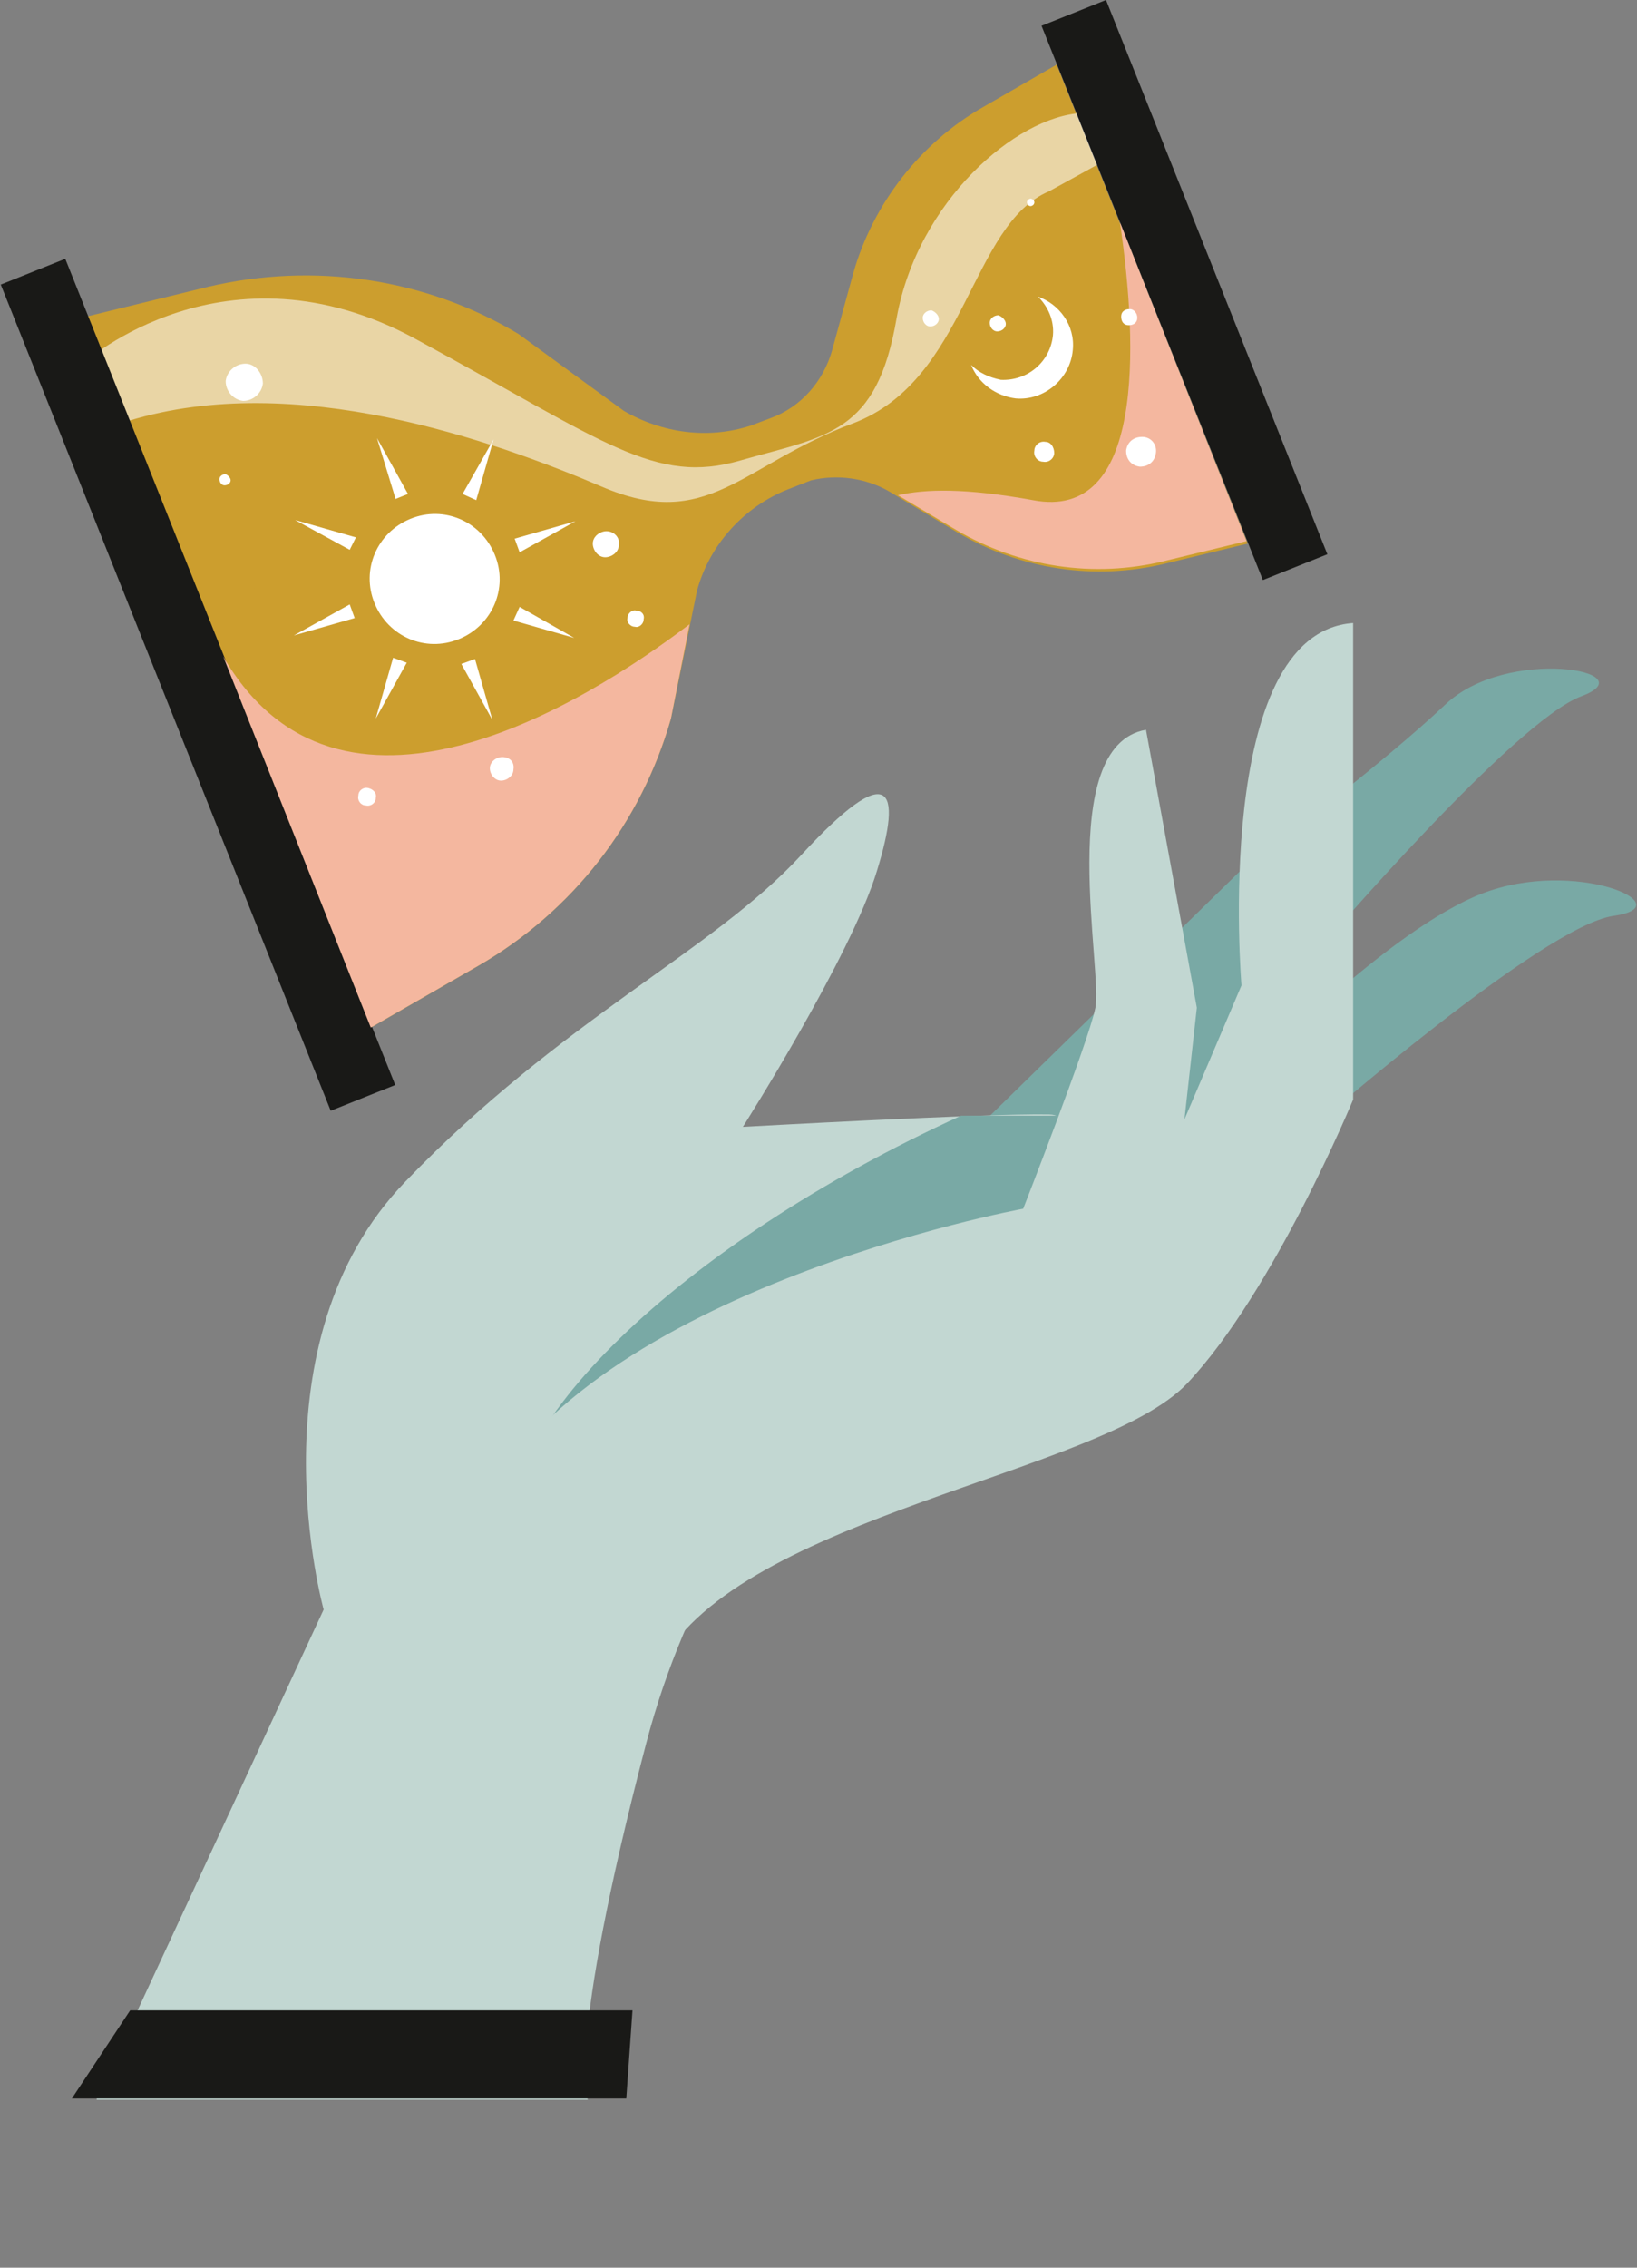 <?xml version="1.0" encoding="UTF-8"?> <svg xmlns="http://www.w3.org/2000/svg" width="78" height="108" viewBox="0 0 78 108" fill="none"><rect x="0" y="0" width="78" height="108" fill="#808080" stroke="none"/> <path d="M59.746 40.842L46.567 53.726L54.663 55.38L59.746 50.298L60.869 43.679L59.746 40.842Z" fill="#79A9A5"></path> <path d="M62.523 53.726C62.523 53.726 73.516 44.093 76.884 43.62C80.253 43.147 75.052 40.842 70.62 42.556C66.187 44.27 59.746 50.948 59.746 50.948L62.523 53.726Z" fill="#79A9A5"></path> <path d="M62.996 45.038C62.996 45.038 72.156 34.342 75.348 33.16C78.539 31.977 71.802 30.736 68.847 33.573C65.892 36.351 60.869 40.133 60.869 40.133L62.701 44.447" fill="#79A9A5"></path> <path d="M4.607 99.941L15.422 76.656C15.422 76.656 11.876 63.95 19.322 56.267C26.769 48.525 33.92 45.334 38.175 40.724C42.43 36.114 43.021 37.474 41.78 41.492C40.539 45.57 35.397 53.667 35.397 53.667C35.397 53.667 46.98 53.017 49.994 53.076C53.008 53.194 45.917 61.113 45.917 61.113C45.917 61.113 34.629 68.323 30.787 83.039C26.946 97.695 28.01 100 28.01 100H4.607V99.941Z" fill="#C2D7D2"></path> <path d="M45.798 53.135C32.324 59.281 23.046 68.382 24.464 73.701C24.464 73.701 50.113 59.577 52.536 56.208C54.959 52.839 53.068 53.135 53.068 53.135H45.798Z" fill="#79A9A5"></path> <path d="M22.514 72.638C27.123 61.527 48.753 57.567 48.753 57.567C48.753 57.567 51.827 49.707 52.181 48.053C52.595 46.398 50.231 35.524 54.604 34.755L57.027 47.993L56.436 53.312L59.155 46.93C59.155 46.93 57.736 30.146 64.474 29.673V52.367C64.474 52.367 60.691 61.527 56.554 65.9C52.417 70.215 35.397 72.165 31.497 79.198C27.478 86.171 22.514 72.638 22.514 72.638Z" fill="#C2D7D2"></path> <path d="M6.202 95.745H30.137L29.842 99.941H3.425L6.202 95.745Z" fill="#191917"></path> <path d="M4.134 15.075L17.667 48.939L22.809 45.984C27.3 43.383 30.551 39.188 31.969 34.223L33.21 28.136C33.801 25.949 35.456 24.117 37.584 23.29L38.647 22.876C39.889 22.581 41.248 22.758 42.371 23.408L45.621 25.358C48.635 27.131 52.181 27.663 55.55 26.836L59.45 25.89L50.349 3.078L46.862 5.088C43.848 6.801 41.602 9.697 40.657 13.007L39.652 16.671C39.238 18.148 38.175 19.39 36.697 19.921L35.752 20.276C33.742 20.926 31.556 20.631 29.724 19.567L24.7 15.903C20.268 13.243 14.949 12.475 9.926 13.657L4.134 15.075Z" fill="#CC9E2E"></path> <path d="M18.968 45.215L7.68 16.848L10.576 16.139C12.349 15.725 14.121 15.548 15.895 15.725C18.495 15.902 21.036 16.73 23.282 18.03L28.423 21.694L28.542 21.753C29.842 22.521 31.378 22.994 32.856 23.112C32.974 23.112 33.033 23.112 33.151 23.112C32.028 24.294 31.201 25.713 30.728 27.308V27.427L29.487 33.514C28.246 37.828 25.468 41.433 21.568 43.679L18.968 45.215ZM46.921 23.053L43.671 21.103C42.725 20.571 41.721 20.216 40.657 20.098C41.366 19.271 41.839 18.325 42.134 17.262L43.139 13.657C43.907 10.938 45.68 8.692 48.103 7.274L48.99 6.742L55.904 24.058L54.9 24.294C53.777 24.59 52.654 24.649 51.531 24.59C49.935 24.413 48.34 23.881 46.921 23.053Z" fill="#CC9E2E"></path> <path opacity="0.57" d="M49.994 9.106C46.212 10.702 46.094 18.089 40.657 20.157C35.279 22.167 33.742 25.358 28.66 23.172C23.518 20.985 14.062 17.616 6.143 20.039L4.016 17.262C4.016 17.262 10.753 11.234 19.795 16.139C28.837 21.044 31.201 23.112 35.279 21.93C39.416 20.748 41.78 20.689 42.725 15.134C43.73 9.579 48.399 5.56 51.531 5.383C54.663 5.206 53.54 7.156 53.54 7.156L49.994 9.106Z" fill="white"></path> <path d="M49.627 1.228L60.173 27.625L63.247 26.397L52.7 -0L49.627 1.228Z" fill="#191917"></path> <path d="M0.037 13.553L15.758 52.901L18.831 51.673L3.11 12.325L0.037 13.553Z" fill="#191917"></path> <path d="M19.559 24.708C17.963 25.358 17.195 27.131 17.845 28.726C18.495 30.322 20.268 31.09 21.863 30.44C23.459 29.79 24.227 28.017 23.577 26.422C22.927 24.826 21.154 24.058 19.559 24.708Z" fill="white"></path> <path d="M24.759 26.304L27.419 24.826L24.523 25.654L24.759 26.304Z" fill="white"></path> <path d="M16.663 28.786L14.003 30.264L16.899 29.436L16.663 28.786Z" fill="white"></path> <path d="M19.44 23.526L17.963 20.866L18.849 23.762L19.44 23.526Z" fill="white"></path> <path d="M21.982 31.622L23.459 34.282L22.632 31.386L21.982 31.622Z" fill="white"></path> <path d="M16.958 25.594L14.062 24.767L16.663 26.185L16.958 25.594Z" fill="white"></path> <path d="M24.464 29.554L27.36 30.381L24.759 28.904L24.464 29.554Z" fill="white"></path> <path d="M18.731 31.327L17.904 34.223L19.381 31.563L18.731 31.327Z" fill="white"></path> <path d="M22.691 23.821L23.518 20.925L22.041 23.526L22.691 23.821Z" fill="white"></path> <path d="M10.635 31.268L17.667 48.938L22.809 45.984C27.3 43.383 30.551 39.187 31.969 34.223L32.856 29.731C27.714 33.632 16.131 40.724 10.635 31.268Z" fill="#F4B79F"></path> <path d="M42.784 23.585L45.562 25.24C48.576 27.013 52.122 27.545 55.491 26.718L59.391 25.772L53.363 10.584C54.249 16.612 54.486 24.826 49.226 23.822C45.976 23.231 44.084 23.29 42.784 23.585Z" fill="#F4B79F"></path> <path d="M46.271 17.38C46.626 18.266 47.453 18.857 48.399 18.976C49.758 19.094 50.999 18.03 51.117 16.671C51.236 15.489 50.467 14.484 49.462 14.129C49.935 14.602 50.231 15.252 50.172 15.961C50.053 17.203 48.99 18.148 47.69 18.089C47.099 17.971 46.626 17.734 46.271 17.38Z" fill="white"></path> <path d="M12.526 18.266C12.467 18.739 12.053 19.094 11.58 19.094C11.107 19.035 10.753 18.621 10.753 18.148C10.812 17.675 11.226 17.321 11.698 17.321C12.171 17.321 12.526 17.794 12.526 18.266Z" fill="white"></path> <path d="M10.989 22.876C10.989 22.994 10.871 23.113 10.694 23.113C10.576 23.113 10.457 22.994 10.457 22.817C10.457 22.699 10.576 22.581 10.753 22.581C10.871 22.64 10.989 22.758 10.989 22.876Z" fill="white"></path> <path d="M29.487 25.949C29.487 26.304 29.133 26.54 28.837 26.54C28.483 26.54 28.246 26.185 28.246 25.89C28.246 25.535 28.601 25.299 28.896 25.299C29.251 25.299 29.546 25.594 29.487 25.949Z" fill="white"></path> <path d="M24.464 36.646C24.464 36.941 24.168 37.178 23.873 37.178C23.577 37.178 23.341 36.882 23.341 36.587C23.341 36.291 23.636 36.055 23.932 36.055C24.287 36.055 24.523 36.291 24.464 36.646Z" fill="white"></path> <path d="M17.904 38.005C17.904 38.242 17.668 38.419 17.431 38.36C17.195 38.36 17.017 38.123 17.076 37.887C17.076 37.651 17.313 37.473 17.549 37.532C17.786 37.592 17.963 37.769 17.904 38.005Z" fill="white"></path> <path d="M30.669 29.495C30.669 29.732 30.433 29.909 30.255 29.85C30.019 29.85 29.842 29.613 29.901 29.436C29.901 29.2 30.137 29.022 30.315 29.081C30.551 29.081 30.728 29.259 30.669 29.495Z" fill="white"></path> <path d="M44.735 15.193C44.735 15.371 44.557 15.548 44.321 15.548C44.144 15.548 43.966 15.371 43.966 15.134C43.966 14.957 44.144 14.78 44.38 14.78C44.557 14.839 44.735 15.016 44.735 15.193Z" fill="white"></path> <path d="M49.285 9.638C49.285 9.756 49.167 9.815 49.108 9.815C48.99 9.815 48.931 9.697 48.931 9.638C48.931 9.52 49.049 9.461 49.108 9.461C49.167 9.461 49.285 9.52 49.285 9.638Z" fill="white"></path> <path d="M50.231 21.576C50.231 21.812 49.994 22.049 49.699 21.989C49.462 21.989 49.226 21.753 49.285 21.457C49.285 21.221 49.522 20.985 49.817 21.044C50.053 21.044 50.231 21.28 50.231 21.576Z" fill="white"></path> <path d="M55.077 21.576C55.018 21.99 54.722 22.226 54.309 22.226C53.895 22.167 53.658 21.871 53.658 21.458C53.718 21.044 54.013 20.808 54.427 20.808C54.84 20.808 55.136 21.162 55.077 21.576Z" fill="white"></path> <path d="M54.19 15.134C54.19 15.37 54.013 15.489 53.777 15.489C53.54 15.489 53.422 15.311 53.422 15.075C53.422 14.838 53.599 14.72 53.836 14.72C54.013 14.72 54.19 14.898 54.19 15.134Z" fill="white"></path> <path d="M47.926 15.43C47.926 15.607 47.749 15.784 47.512 15.784C47.335 15.784 47.158 15.607 47.158 15.371C47.158 15.193 47.335 15.016 47.571 15.016C47.749 15.075 47.926 15.252 47.926 15.43Z" fill="white"></path> </svg> 